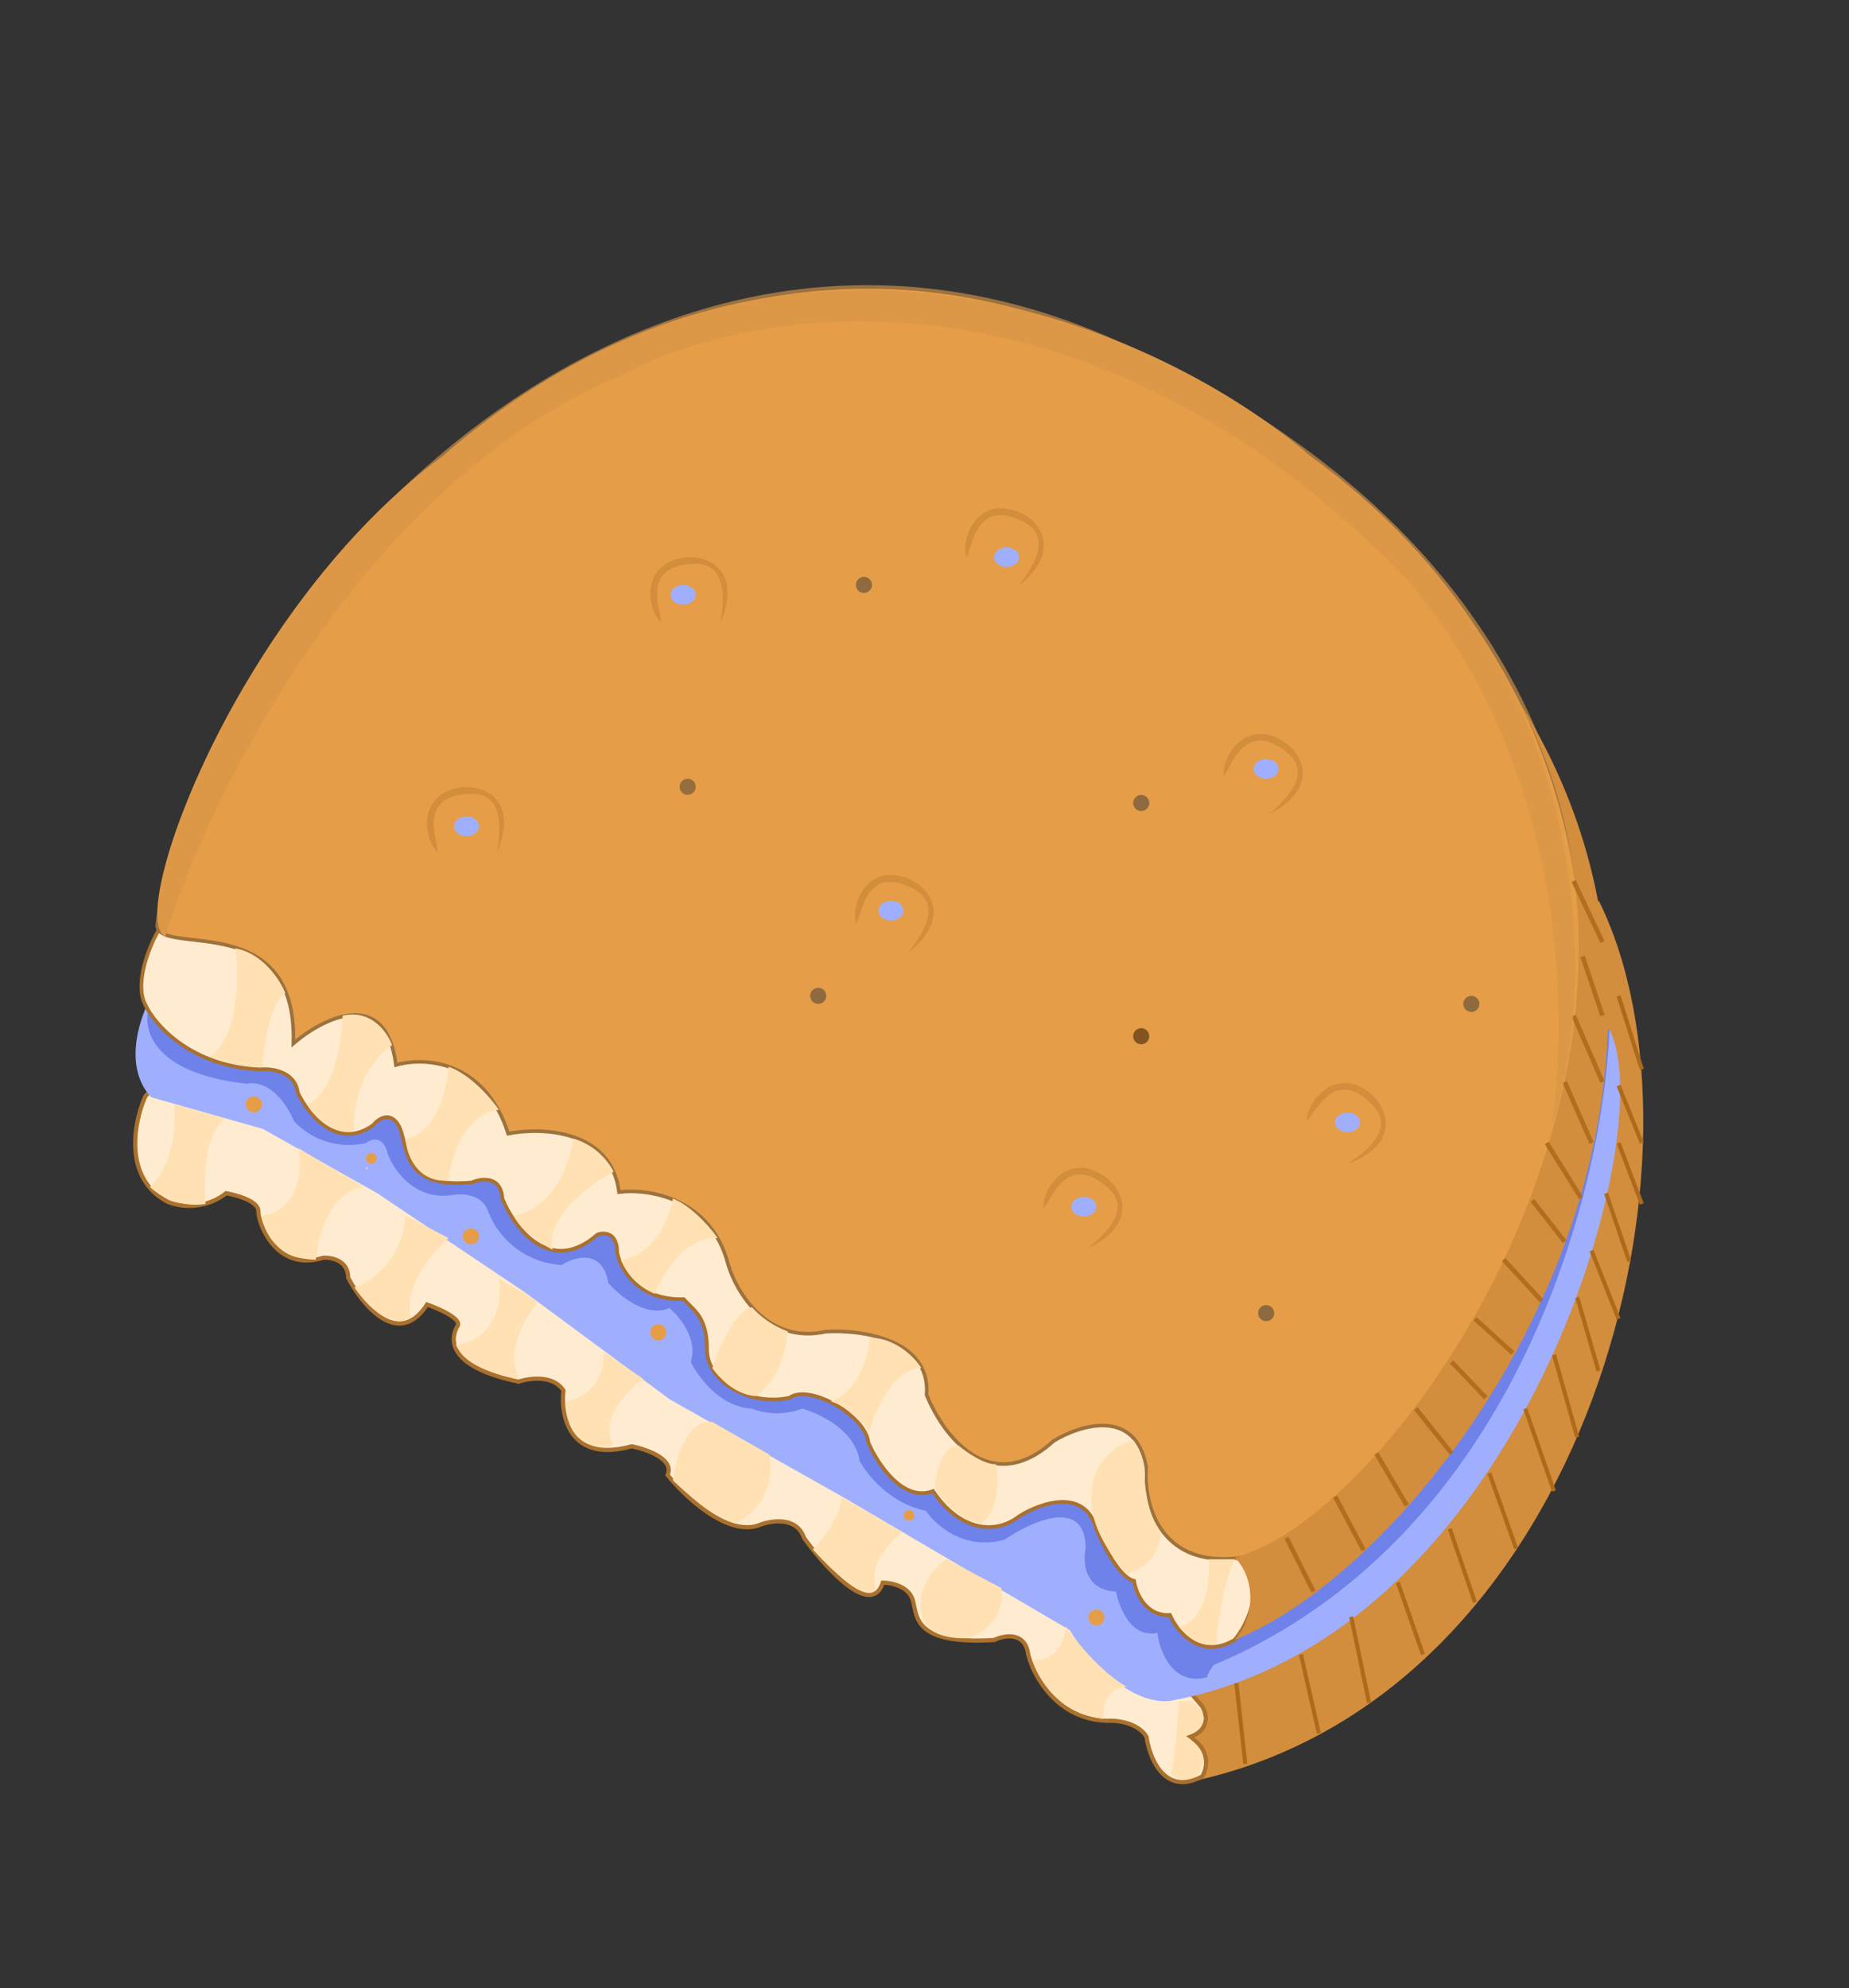 <svg xmlns="http://www.w3.org/2000/svg" width="186" height="200" fill="none" viewBox="0 0 186 200"><rect x="0" y="0" width="186" height="200" fill="#333333" stroke="none"/><path fill="#D28D3D" d="M120.58 179.06c39.7-9.1 52.52-63.72 40.25-88.45l-46.03 74.2z"/><path fill="#FFECD0" stroke="#AA712E" stroke-width=".42" d="M16.97 120.94c-4.62-2.31-3.5-8.06-2.35-10.65l2.35-2.7 46.57 17.14 46.75 34.48 10.65 12.45c1.01 1.88-.42 2.83-1.27 3.07 2.17 1.3 1.75 3.19 1.27 3.97-3.76 2.02-5.3-1.8-5.6-3.97-.86-1.44-3-1.69-3.97-1.62-5.05-.15-7.4-4.52-7.94-6.68-.29-2.31-2.4-1.93-3.43-1.45-8.84.54-7.58-2.89-8.3-4.33-.58-1.16-2.17-1.44-2.9-1.44-1.15 3.6-5.77-1.5-7.93-4.52-.73-2.16-3.31-1.74-4.52-1.26-3.17 1.16-7.46-2.89-9.2-5.06.72-1.58-2.1-2.58-3.61-2.88-6.21 1.73-7.16-3.01-6.86-5.6-1.01-1.59-3.43-1.26-4.51-.9-7.77-1.63-6.68-4.7-6.14-5.6.43-.72-1.87-1.74-3.07-2.16-2.89 4.47-6.5.06-7.94-2.71 0-1.73-1.69-2.05-2.53-1.99-4.7 1.45-6.5-3.42-6.5-4.69 0-1.01-2.16-1.62-3.25-1.8a6 6 0 0 1-5.77.9Z"/><path fill="#A0AFFD" d="M15.2 110.38c-3.04-3.3-.95-8.71.47-11l61.85-10.02 45.4 76.34 23.29-49.45 15.7-12.64c5.24 9.93-8.66 60.37-43.5 67.36-4.16 1.16-9.06-3.97-10.8-6.99l-9-5.26-13.57-7.98-17.65-9.96-14.54-10.74-14.93-10.02-11.47-6.45z"/><path fill="#6E82E9" d="M24.91 109.03c-9.53-1.02-10.59-5.48-9.93-7.59l65.7-7.76 40.8 69.32q.86.63 1.17 1.26l39.26-60.83c-.56 16-9.33 51.23-39.84 64.08-.37.56-.7.98-.59 1.2-3.61 1.01-4.87-2.83-5.05-4.45-2.6.58-3.86-2.53-4.16-4.15-3.17-.15-3.36-2.95-3.06-4.33 0-5.2-5.42-2.77-8.13-.9-4.04 1.15-6.98-1.45-7.94-2.9-3.6-.72-5.96-3.66-6.68-5.05-.43-3.03-4.03-4.75-5.77-5.23a7 7 0 0 1-5.06 0c-3.18-.15-5.41-3.2-6.14-4.7.73-2.3-1.14-4.57-2.16-5.41-2.31 1.01-5.06-1.27-6.14-2.53-.58-3.46-3.37-2.65-4.7-1.8a8.5 8.5 0 0 1-7.4-5.42c-.57-1.73-2.64-1.8-3.6-1.62-3.76.58-5.9-2.53-6.5-4.16-.43-1.87-1.63-1.5-2.17-1.08a7.6 7.6 0 0 1-7.22-2.16c-1.59-3.61-3.79-4.03-4.69-3.8"/><path fill="#FFECD0" stroke="#AA712E" stroke-width=".37" d="M14.62 101.08c-1.3-2.45.9-7.22 1.99-8.48h23.46l34.3 15.88 35.92 21.3 13.9 26.36c3.46 2.89 1.44 7.1 0 8.84-3.47 2.02-5.78-.84-6.5-2.52-2.45.14-3.43-2.23-3.61-3.43-1.44-.3-3.13-3.62-3.8-5.24-1.15-4.19-5.65-2.59-7.75-1.26-2.6 2.02-6.14 1.26-8.67-2.53-3.03 1.16-5.6-2.77-6.5-4.87-.28-2.75-5.95-5.96-7.94-4.52-4.04.87-8.3-1.62-8.3-4.87s-1.26-3.85-2.35-5.05c-4.62.14-6.38-3.07-6.68-4.7 0-2.02-1.32-2.04-1.98-1.8-4.77 4.19-8.37-.66-9.57-3.61-.14-2.31-2.1-2.05-3.07-1.63-7.4.72-6.31-3.97-7.4-5.77-.86-1.45-2.04-.6-2.52 0-3.61 2.6-6.56-1.09-7.59-3.25-.28-2.17-2.64-2.47-3.79-2.35-6.93-.29-10.59-4.45-11.55-6.5Z"/><path fill="#E69D47" stroke="#9C723F" stroke-width=".36" d="M111.98 34.3C61.41 11.88 18.94 64.25 15.81 93.16c.4 3.08 14.12-1.8 13.7 11.81 3.02-2.58 9.31-5.77 10.32 2.17 2.77-.82 8.9-.58 11.29 6.9 3.38-.66 10.35-.41 11.15 5.88 2.94-.37 9.26.56 10.98 7.3.83 2.79 3.96 8.05 9.82 6.74 3.56-.22 10.57.74 10.14 6.36 1.59 3.97 6.36 10.46 12.79 4.63 2.66-1.62 8.25-3.35 9.3 2.64-.31 4.1 1.7 11.54 12.21 8.53 36.52-23.09 53.3-91.3-15.53-121.82Z"/><path fill="#D28D3D" d="M124.19 156.68c15.98-3.97 48.01-49.82 28.52-86.28 25.12 39.85-7.76 86.28-28.52 94.58 2.3-2.6 1.92-6.5 0-8.3"/><path stroke="#B26E1F" stroke-width=".46" d="m129.42 154.7 2.71 5.4m2.17-9.56 2.88 5.42m1.27-9.75 3.07 5.23m.9-9.74 3.6 4.5m0-9.2 3.44 3.61m-1.08-7.94 3.79 3.43m6.13-47.47 2.9 6.14m-2 1.44 2 5.96m-2.9 0 2.9 6.67m-3.8 0 2.7 6.14m-4.5 0 3.44 5.52m-4.89.26 3.25 4.15m-6.14 1.8 3.83 4.16"/><path stroke="#AD6A1B" stroke-width=".41" d="m124.37 169.31.9 8.13m5.6-11.01 1.8 7.94m30.15-74.19 2.34 7.4m-2.34 1.63 2.34 5.77m-2.34 0 2.34 6.14m-3.6-1.08 2.34 6.85m-3.8-1.08 2.72 6.86m-4.16-2.16 2.14 7.4m-24.88 24.73 1.8 8.66m2.9-12.1 2.52 7.23m2.7-12.64 2.53 7.4m1.45-13 2.7 7.59m.91-14.08 2.89 8.3m0-13.72 2.34 8.3"/><ellipse cx="68.73" cy="59.84" fill="#A0AFFD" rx="1.26" ry=".99"/><ellipse cx="46.93" cy="83.12" fill="#A0AFFD" rx="1.26" ry=".99"/><ellipse cx="101.26" cy="56.05" fill="#A0AFFD" rx="1.26" ry=".99"/><ellipse cx="89.63" cy="91.61" fill="#A0AFFD" rx="1.26" ry=".99"/><ellipse cx="127.37" cy="77.35" fill="#A0AFFD" rx="1.26" ry=".99"/><ellipse cx="135.56" cy="112.91" fill="#A0AFFD" rx="1.26" ry=".99"/><ellipse cx="109.03" cy="121.39" fill="#A0AFFD" rx="1.26" ry=".99"/><path fill="#D28D3D" d="M46.2 79.96c-3.96.72-2.16 4.7-2.16 5.78-1.38-1.2-2.16-5.78 2.17-6.5 2.67-.44 5.96 1.45 3.79 6.5 1-5.78-1.44-6.2-3.8-5.78m22.48-23.13c-3.97.71-2.17 4.7-2.17 5.78-1.38-1.2-2.16-5.78 2.17-6.5 2.67-.45 5.96 1.44 3.8 6.5.98-5.78-1.45-6.2-3.8-5.78m33.25-4.77c-3.82-1.3-4.17 3.06-4.7 4-.62-1.72.9-6.1 5.05-4.63 2.55.9 4.5 4.15.16 7.52 3.67-4.57 1.75-6.12-.51-6.89M90.84 88.95c-3.82-1.3-4.17 3.06-4.7 4-.62-1.72.9-6.1 5.05-4.63 2.55.9 4.5 4.15.16 7.52 3.67-4.57 1.74-6.12-.51-6.89m37.67-13.91c-3.49-2.03-4.69 2.18-5.4 3-.27-1.81 2.1-5.8 5.87-3.55 2.32 1.4 3.6 4.96-1.32 7.41 4.5-3.76 2.91-5.66.85-6.86m8.69 35.34c-3.22-2.43-4.92 1.6-5.72 2.33-.05-1.83 2.78-5.5 6.25-2.82 2.14 1.66 2.98 5.36-2.2 7.2 4.91-3.2 3.57-5.27 1.67-6.7m-26.73 8.36c-3.43-2.14-4.76 2.03-5.49 2.83-.22-1.82 2.27-5.74 5.97-3.36 2.28 1.46 3.45 5.06-1.55 7.36 4.61-3.62 3.09-5.57 1.07-6.83"/><path fill="#DD9847" d="M62.64 37.73c-26 10.68-41.52 42.11-46.03 56.5C12.64 92.05 24 61 44.58 45.84c34.8-30.18 72.63-12.58 87.19 0 29.9 21.66 28.7 54.03 24.37 67.5 3.75-31.18-10.23-51.74-17.7-58.11-31.47-30.04-63.65-24.2-75.8-17.51"/><circle cx="25.54" cy="111.1" r=".81" fill="#E69D47"/><circle cx="47.38" cy="124.37" r=".81" fill="#E69D47"/><circle cx="69.18" cy="79.15" r=".81" fill="#966D3E"/><circle cx="114.8" cy="80.78" r=".81" fill="#8F6A3E"/><circle cx="82.31" cy="100.18" r=".81" fill="#8F6A3E"/><circle cx="148.01" cy="100.99" r=".81" fill="#8F6A3E"/><circle cx="127.37" cy="132.1" r=".81" fill="#8F6A3E"/><circle cx="86.91" cy="58.84" r=".81" fill="#8F6A3E"/><circle cx="114.8" cy="104.24" r=".81" fill="#82541F"/><circle cx="66.23" cy="134.03" r=".81" fill="#E69D47"/><circle cx="110.29" cy="162.72" r=".81" fill="#E69D47"/><circle cx="36.91" cy="117.51" r=".09" fill="#D9D9D9"/><circle cx="37.36" cy="116.53" r=".54" fill="#E69D47"/><circle cx="91.44" cy="152.45" r=".54" fill="#E69D47"/><path fill="#FFE1B4" d="M21.12 106.32c2.96-2.17 2.92-8.18 2.53-10.92 2.81.5 4.54 3.22 5.05 4.51-1.66 1.23-2.2 5.45-2.26 7.4-1.8.14-4.3-.6-5.32-1m9.75 4.79c2.67-1.01 3.52-6.38 3.6-8.93 2.9-.65 4.52 1.71 4.97 2.97-3.4 2.39-3.94 6.71-3.79 8.58-2.24.58-4.12-1.5-4.78-2.62m9.93 3.43c3.03-.36 4.15-4.96 4.33-7.22 2.23.8 4.3 3.22 5.05 4.33-3.54.44-4.84 4.94-5.05 7.13-3.25.22-4.25-2.74-4.34-4.24m16.88 0c-.94 5.78-4.36 7.58-5.96 7.76.58 1.45 2.83 2.89 3.89 3.43-.8-3.25 3.76-6.59 6.13-7.85a6.8 6.8 0 0 0-4.06-3.34m4.78 12.18c3.4-.43 4.9-4.27 5.24-6.13 1.88.72 3.79 2.95 4.51 3.97-3.25-.22-5.56 3.64-6.32 5.6a6.2 6.2 0 0 1-3.43-3.44m13.18 4.79c-1.8.43-3.4 4.27-3.97 6.13 1.66 2.31 3.64 2.83 4.42 2.8 2.31-1.59 3.07-5 3.16-6.5a9 9 0 0 1-3.6-2.43m7.93 9.47c2.9-1.08 3.8-4.72 3.88-6.4 2.68 0 4.6 2.04 5.24 3.06-2.82 0-4.66 4.28-5.24 6.41a7.4 7.4 0 0 0-3.88-3.07m12.82 4.43c-1.66.07-2.26 2.85-2.35 4.24 1.74 2.81 3.85 3.58 4.7 3.6 1.87-1.5 1.74-4.6 1.44-5.95-1.15.07-3-1.23-3.79-1.9m17.6-.54c-4.48 1.45-4.51 5.78-3.97 7.77.58 2.38 2.47 4.78 3.34 5.68a4.5 4.5 0 0 0 3.43-4.15c-1.16-1.37-1.57-4.06-1.63-5.23a6 6 0 0 0-1.17-4.06m4.61 18.77c2.74-.58 3.12-4.76 2.97-6.77h2.7c-1.22 2.16-1.77 6.56-1.89 8.48-1.59.5-3.19-.93-3.79-1.71M15.07 119.4c2.46-2.3 2.65-6.5 2.44-8.3l5.23 1.45c-2.16 1.15-2.28 6.2-2.07 8.57a6.8 6.8 0 0 1-5.6-1.72m11.28 2.9c3.76-.51 4.04-4.73 3.7-6.78l6.5 3.88c-3.4.5-4.6 5.09-4.78 7.31-3.97 0-5.27-2.94-5.42-4.42m14.45.01c-.42 4.61-3.6 6.73-5.15 7.21 2.8 3.97 4.96 3.64 5.69 2.98-.8-3.1 2.2-6.59 3.79-7.94zm9.38 6.31c.58 5.05-2.65 6.56-4.33 6.68 1.15 2.24 4.75 3.22 6.4 3.43-1.51-2.75.64-6.32 1.9-7.76zm10.56 7.4c.07 3.61-2.5 4.81-3.8 4.96.01 4.55 3.2 4.85 4.8 4.43-1.52-2.53 1.35-5.5 2.97-6.68zm10.92 7.04c-2.53-.36-3.7 3.76-3.97 5.87 3.4 3.25 5.63 4.24 6.32 4.33a6.2 6.2 0 0 0 3.34-6.95zm13 7.58c-.22 2.17-2.02 4.4-2.9 5.24 4.56 4.98 6.12 4.66 6.33 3.88-.73-2.39 1.5-4.73 2.7-5.6zm8.03 11.82c-.58-2.81 1.44-4.9 2.53-5.6l5.5 2.9c.44 3.1-2.04 4.66-3.34 5.05-3.6.14-4.63-1.5-4.69-2.35m11.19 4.52c2.53.14 3.28-2.17 3.34-3.34 2.67 3.75 5.2 5.6 6.14 6.05-2.17.07-2.47 2.2-2.35 3.24a8.6 8.6 0 0 1-7.13-5.95m13.9 11.46c.5-1.88.63-5.5.81-7.31h1.27c2.45 1.8.66 3.1-.55 3.52 2.03 1.37 1.87 2.68 1.54 3.16 0 1.22-2.26 1.62-3.07.63"/></svg>